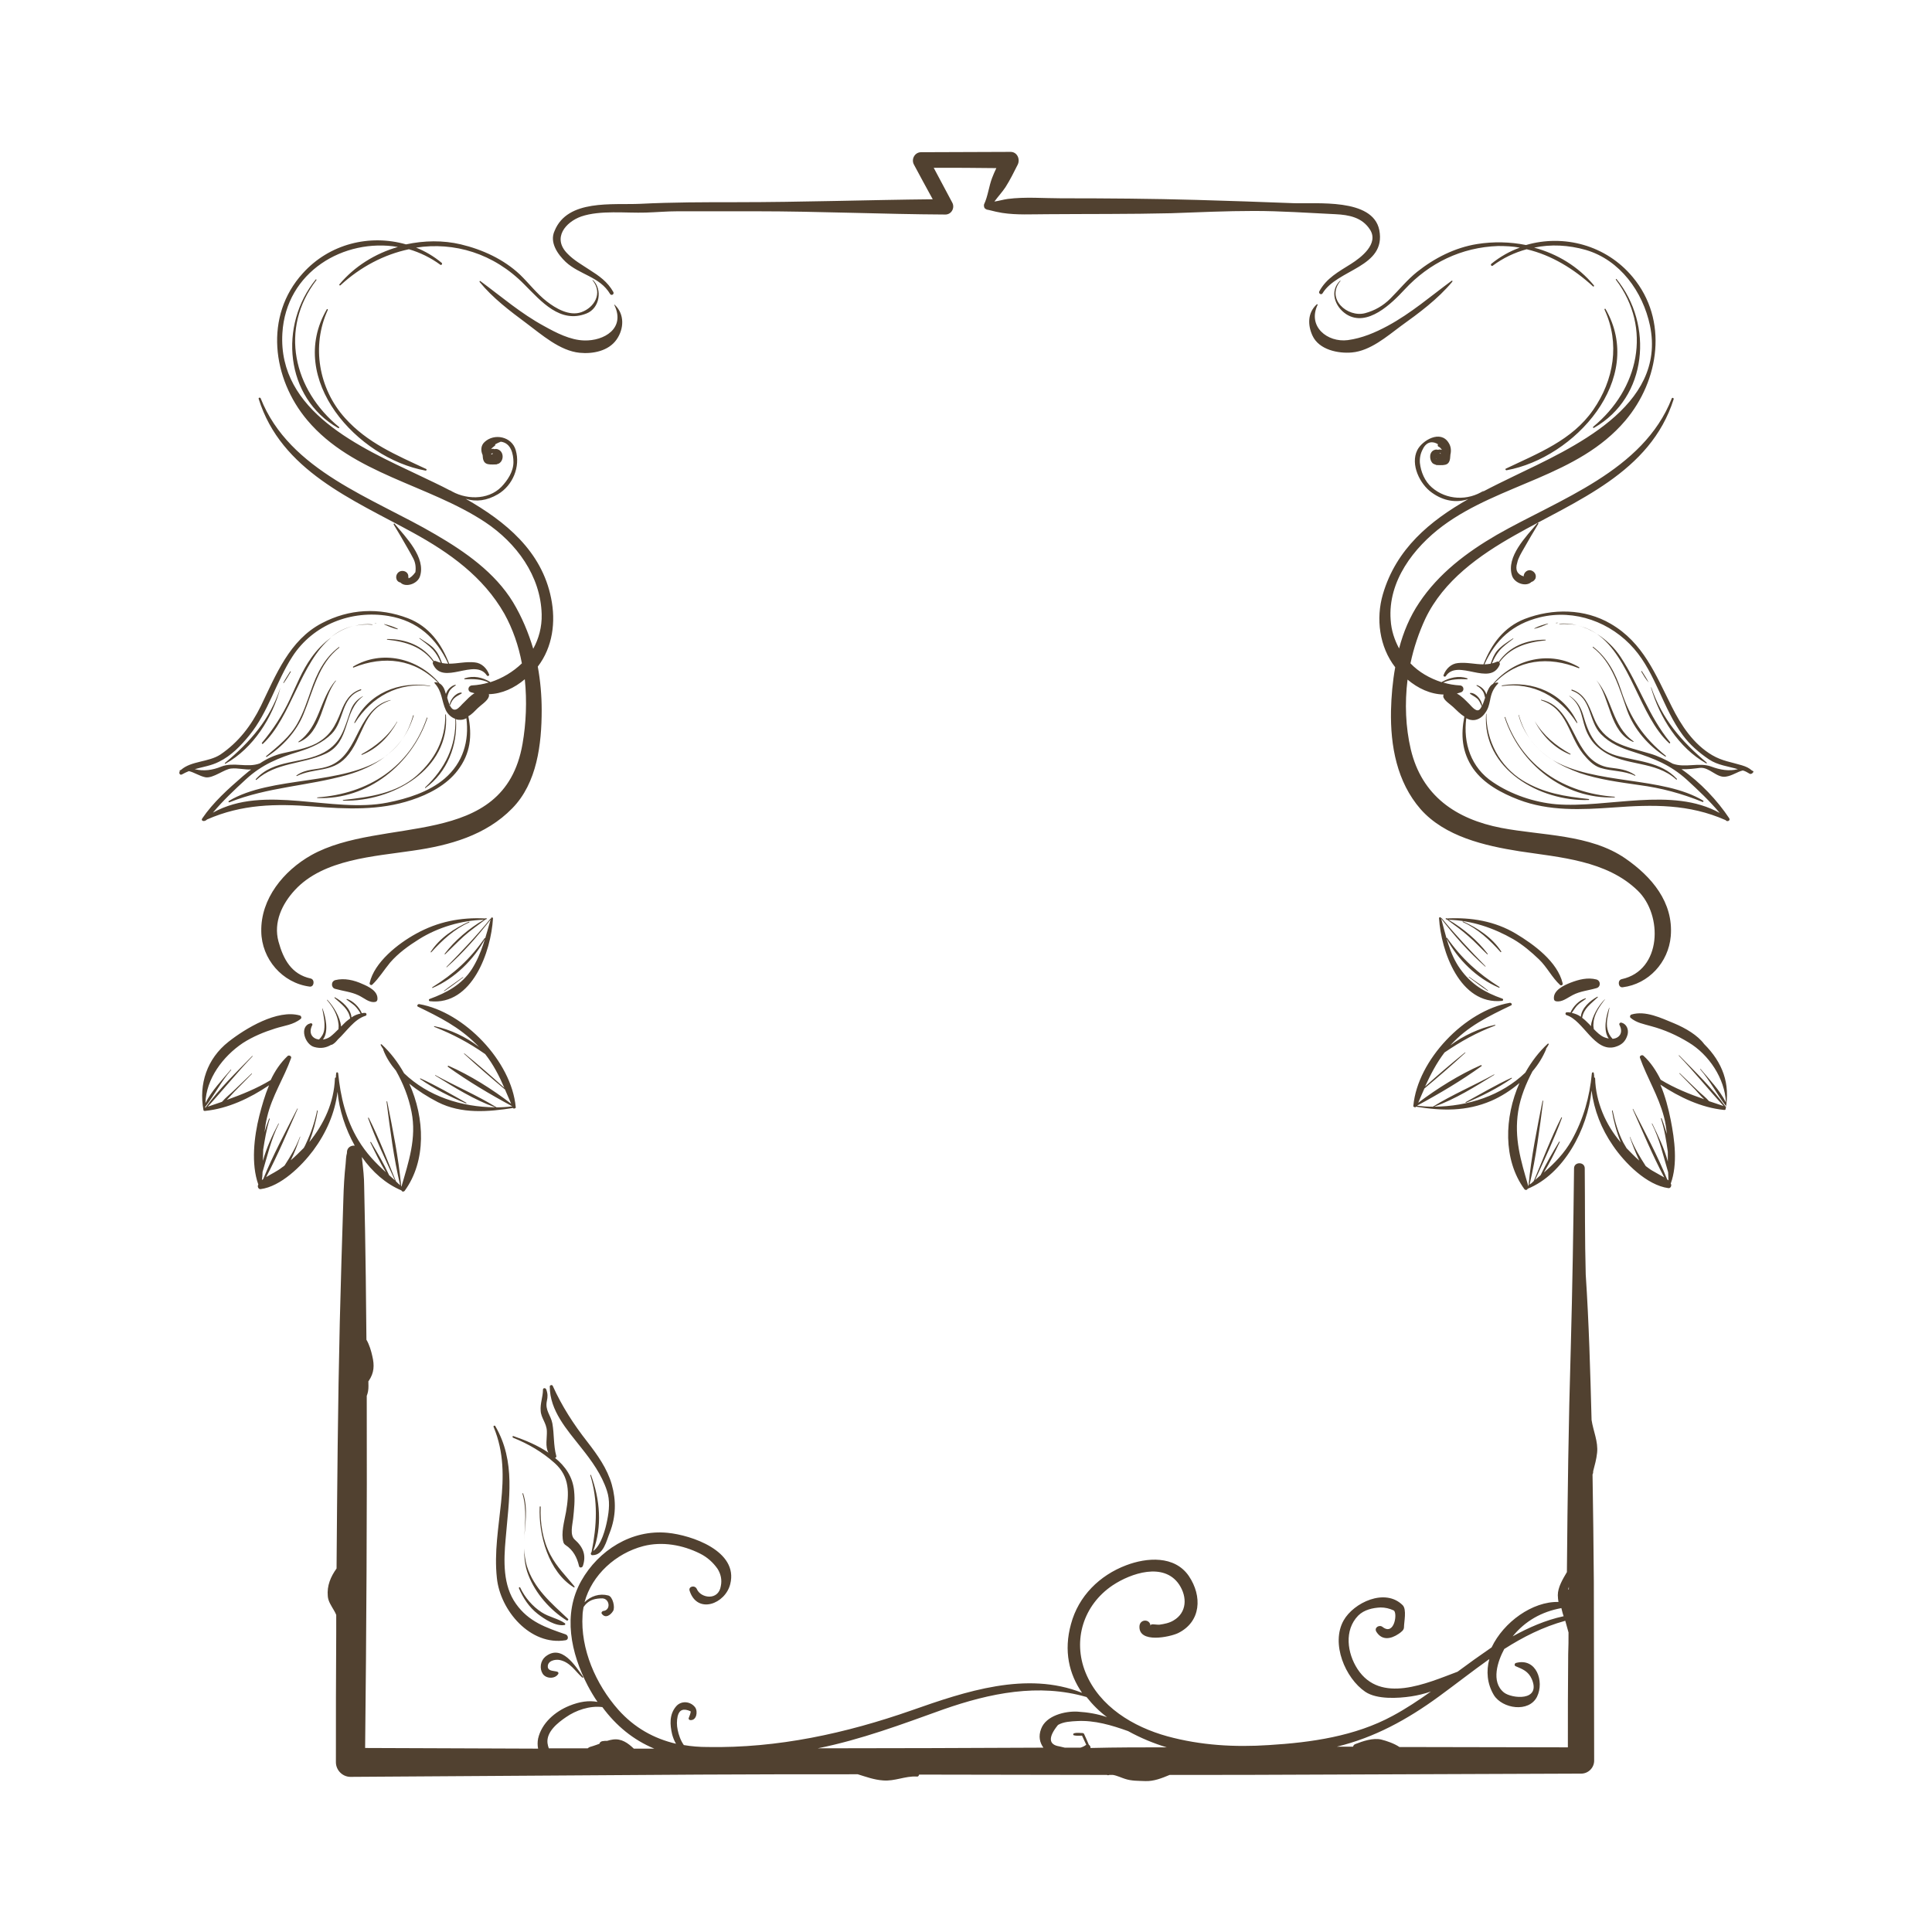 <svg id="Layer_1" xmlns="http://www.w3.org/2000/svg" viewBox="0 0 595.3 595.3"><style>.st0{fill:#514130}</style><path class="st0" d="M406 93.9c-3.2 6.7 3 11.7 9.3 10.9 4.4-.6 8.4-2.3 12.3-4.4 7.2-3.9 13.2-9.1 19.7-13.9.2-.1.3.1.2.3-4.5 5.4-10.2 9.6-15.9 13.7-4.3 3.2-9.4 7.6-15 8.1-4.2.4-10.2-.8-12.2-5.2-1.5-3.3-1.5-7 1.3-9.6.3-.1.4 0 .3.1zm85.9 207.9c-2.7-.7-5.4 0-8 1-2 .8-5.3 2.3-5.1 4.9 0 .4.2.7.6.8 1.9.4 3.6-1.1 5.2-1.9 2.3-1.2 4.8-1.4 7.2-2.1 1.5-.3 1.5-2.3.1-2.7zm23.9 13.5c-3.9-1.6-8.8-4-13.1-2.7-.4.1-.6.7-.3 1 1.9 1.6 4 1.9 6.4 2.6 4.1 1.1 7.9 2.8 11.5 5 6.2 3.7 11.2 11.1 11.5 18.5-1.9-3.8-5.1-7.1-7.8-10.3-.1-.1-.2 0-.1.1 3.1 3.6 5.1 7.7 8 11.4v.2c-.1 0-.1 0-.2-.1-4.1-5.7-9.4-10.8-14.3-15.8-.1-.1-.2 0-.1.1 4.8 5 9.1 10.4 13.8 15.5l-4.5-1.5c-1-1.2-2.4-2.2-3.5-3.3-1.8-1.8-3.7-3.5-5.5-5.3-.1-.1-.2 0-.1.1 1.6 1.6 3.2 3.3 4.8 4.9.9 1 1.8 2.1 2.8 3-4.6-1.6-9.1-3.4-13.4-6-1.4-2.8-3.1-5.4-5.3-7.4-.4-.4-1.3 0-1.1.6 2.2 6.2 5.7 11.7 7.4 18.2.5 1.8.7 3.5.9 5.3-.5-1.6-1-3.3-1.6-4.8 0-.1-.3-.1-.2.1 1.1 3.4 1.6 6.7 2.1 10.2v3c-1.1-4.1-3-8-4.8-11.7 0-.1-.2 0-.1.1 2.4 4.8 3.5 9.8 5 14.9 0 .8.1 1.7.1 2.5-.1-.1-.3-.2-.4-.3-3-7.4-6.9-14.6-10.5-21.7 0-.1-.2 0-.1.1 3.1 7 6.1 14.2 9.7 21-1.2-.7-2.5-1.4-3.7-2.1-.7-.4-1.3-.9-2-1.4-1.8-2.8-3.5-5.6-4.8-8.9 0-.1-.2-.1-.1 0 .8 2.3 1.8 4.9 2.9 7.2-1.4-1.2-2.6-2.5-3.9-3.8-.3-.6-.7-1.1-1-1.7-1.6-3.1-2.6-6.5-3.3-9.9 0-.1-.2-.1-.2.1.5 3.1 1.4 6.5 2.7 9.7-4.7-5.5-7.7-12.5-7.9-19.7 0-.2-.1-.3-.3-.3 0-.5 0-.9-.1-1.3 0-.4-.5-.4-.6 0-.7 7.4-2.6 14.1-6.2 20.6-2.3 4.1-5.3 7.1-8.6 10 1.8-3 3.4-6.2 4.9-9.4.1-.1-.1-.2-.2-.1-2 3.3-4 6.7-5.7 10.3-.6.5-1.1 1-1.7 1.5 2.9-6.3 5.9-12.7 8.3-19.2 0-.1-.2-.2-.2-.1-3.2 6.3-5.7 13-8.5 19.6-.4.4-.8.8-1.3 1.1 2-8.4 3.1-17.2 4.2-25.8 0-.1-.1-.1-.2 0-1.7 8.6-3.5 17.3-4.3 26v.1l-.1.1c-2.3-7.8-4.4-14.7-3.1-23 .7-4.4 2.4-8.5 4.4-12.3 1.8-2.1 3.2-4.4 4.2-6.8v-.2c.3-.4.6-.9.8-1.3.1-.2-.1-.3-.3-.2-2.7 2.5-5 5.5-6.9 8.9-7.4 7.1-17.6 10.4-28.1 10.5 6.5-2.3 12.7-6.2 18.5-9.8.1-.1 0-.2-.1-.1-6.2 3.4-12.8 6.2-18.8 9.9-1.6 0-3.2-.1-4.8-.3 0 0 0-.1.1-.1 6.7-3.6 13.6-7.7 19.7-12.1.2-.1 0-.3-.2-.3-6.6 2.9-13.5 7.2-19.3 11.6.6-1.5 1.3-3 1.9-4.4 4.3-3.6 8.5-7.2 12.6-11 .1-.1 0-.1-.1-.1-4.2 3.4-8.3 6.9-12.3 10.5 1.7-3.7 3.5-7.2 6-10.5 5-3.4 9.8-6.1 15.6-8.3.1-.1.1-.3-.1-.2-4.7 1-9.7 3.3-13.7 6.3 5.2-5.8 11.8-9 18.7-12.3.5-.2.1-.9-.4-.8-13.8 2.4-28.4 17.6-29.7 31.7v.1c-.1.1 0 .2.1.2.2.2.6.3.7 0 8 1.3 15.5 1.5 23.2-1.8 3-1.3 6-3.2 8.7-5.5-4.7 10.6-5.1 23.6 1.5 32.7.3.4.9.3 1-.1 11.1-4.5 18.5-18.3 19.7-30.3.8 6.1 3 11.8 6.6 17 3.6 5.3 10.4 12.2 17.1 13.1.7.1 1.1-.9.7-1.4 2.2-6 1.2-13.5 0-19.6-.7-3.5-1.7-7.4-3.2-10.9 5.9 3.9 12.6 7.1 19.6 7.8h.2c.1 0 .3-.1.3-.2 1.5-7.9-.9-14.4-6.6-20.1-2-2.7-5.7-4.9-9.3-6.4zm-21.4-7.3c-1.9 1.9-3.9 5.2-4.2 8.2-.1-.2-.3-.3-.4-.5-.8-.8-1.5-1.5-2.3-2.1.5-2.9 2.7-4.3 4.8-6.3.1-.1 0-.2-.1-.2-2.2 1.2-4.9 3.5-5.1 6.2-.8-.6-1.8-1-2.8-1.2.5-.7 1-1.5 1.6-2.2.8-.9 1.8-1.4 2.7-2.1.1-.1 0-.3-.1-.2-1.9.6-3.8 2.5-4.6 4.4-.3-.1-.7-.1-1.1-.1-.5 0-.6.7-.1.9 5.2 1.6 8.6 11.5 14.9 9.8 2.1-.6 3.3-1.7 3.9-3.8.4-1.6-.3-3.3-1.9-3.7-.4-.1-.8.3-.6.7 1.3 2.5-.1 4.1-2.1 4.3-.8-.8-1.3-1.7-1.6-3-.5-2.1.2-4.4.6-6.5 0-.1-.1-.1-.1 0-.9 2.4-1.9 7-.1 9.4-.5-.1-.9-.2-1.4-.4-1.2-.5-2.2-1.5-3.2-2.5-.1-.6-.2-1.1-.1-1.8.1-2.7 1.9-5.3 3.5-7.3.1 0 0-.1-.1 0zm-28.7 24.1c-4.8 2.2-9.5 5-14.1 7.5-.1.1 0 .2.1.2 4.8-2 9.8-4.5 14.1-7.5.1-.1 0-.3-.1-.2zm-22.3-49.2c.6 10.1 6.4 26.8 19.4 25.5.4 0 .5-.6.1-.7-5.4-1.9-9.6-4.4-13-9.2-3.3-4.6-4.4-10.3-5.9-15.7-.1-.3-.6-.2-.6.1zm23.7 4.8c-6.5-3.9-13.9-5.1-21.3-4.7-.1 0-.2-.1-.2-.1-.1-.1-.2.1-.1.2-.1 0 0 .2.1.2h.2c2.3 1.7 4.6 3.3 6.7 5.2 2 1.7 3.8 3.7 5.7 5.5.1.1.3 0 .2-.1-3.1-4.1-7.6-7.9-12.1-10.5 7.1.2 13.9 2.5 20 6 2.9 1.7 5.5 3.9 7.9 6.2 2.5 2.4 4 5.6 6.5 7.9.4.3.9 0 .8-.5-1.6-6.7-8.9-12-14.4-15.3zm-23-4.6c4.1 5.3 8.5 10.3 13.5 14.7.1.1.2 0 .1-.1-4.7-4.8-9.2-9.6-13.5-14.8-.1 0-.2.1-.1.2zm18.5 10.1c-2.8-4.3-7.2-7.2-11.8-9.3-.1 0-.2.1-.1.2 4.7 2.1 8.3 5.5 11.7 9.3.1 0 .2-.1.2-.2zm-.6 10.9c-6.5-4.1-11.6-8.7-16.1-15.1-.1-.1-.2 0-.2.1 3.4 6.5 9.3 12.3 16.1 15.2.2.1.4-.1.2-.2zm-9.4-3c1.9 1.4 3.8 2.9 5.8 4.2.1 0 .1-.1.1-.1-1.8-1.5-3.9-2.8-5.8-4.2-.1-.1-.2.1-.1.1zm86.5-62.7c-.7-.4-1.3-.8-2.1-1-1.7.4-3.2 1.6-5.2 1.9-2.8.5-5.1-3-8-2.7-1.6.2-3.7.5-5.7.4 5.9 4.1 11.1 9.7 14.7 15.1.5.7-.6 1.3-1.1.6-11.3-5-22.4-4.8-34.5-3.9-9.9.7-19.9 1.2-29.3-2.4-5.2-2-10.7-4.9-14-9.6-3.5-5.1-3.8-10.4-2.7-16-1.3-.8-2.3-1.9-3.5-3-.7-.7-3-2.1-3-3.3 0-.2.1-.4.1-.5-4.1-.1-7.9-1.9-11.1-4.6-.9 7.3-.6 14.7 1 21.5 3.4 14.3 13.9 21.5 27.9 24.2 12.5 2.4 27.3 1.9 38.2 9.4 8.1 5.6 14.9 13.5 14 24-.7 8-6.8 14.7-14.8 15.7-1.4.2-1.7-2.2-.3-2.5 12.4-2.7 12.7-19.8 4.9-27.3-9.6-9.3-23.9-10.2-36.4-12.1-10.7-1.7-23-4.5-30.5-13-7.3-8.4-9.3-19.5-9.1-30.3.1-4.4.5-9 1.3-13.4-4.9-6.3-6-15-3.8-22.5 4.1-14 14.5-22.6 26.3-29.3-3.7 1.2-7.6.6-11.2-2-3.7-2.6-6.7-8.7-4.5-13.1 1.5-3 7.2-6.4 9.7-2.2.7 1.1.8 2.4.5 3.6v.1c-.1 3.2-1.3 3.2-4.1 3.1-.1 0-.3 0-.4-.1-.3-.1-.6-.2-.9-.4-1.2-1.1-1.2-3.7.6-4.2.3-.1.7-.1 1 0 .2-.1.4-.1.6-.1.2 0 .4.1.6.1-.3-.4-.6-.8-1.1-1-.2-.1-.3-.5-.1-.7-1.5-1-3.5-1-4.7 1.5-.7 1.3-1 2.7-.9 4.2.3 2.8 1.5 5.7 3.7 7.6 4.5 3.9 11.1 4.2 16.1.9 0 0 .1 0 0 0-.2.2-.4.3-.6.5 3.2-1.7 6.5-3.3 9.8-4.9 17.8-8.6 47.1-21.4 41.9-46.4-2.2-10.4-9.2-20.2-19.8-23.3-5.3-1.5-10.7-1.8-15.9-.7 7.1 1.9 13.6 5.8 18.4 11.6.2.2-.1.6-.3.3-5.8-5.3-12.7-9.6-20.4-11.4-3.7 1-7.3 2.7-10.5 5.1-.3.2-.7-.3-.4-.6 2.7-2.2 5.7-3.9 8.8-5-2.2-.4-4.4-.5-6.7-.5-11.3.4-21.2 5.2-28.8 13.4-3.9 4.2-11.5 11.8-18 7.6-3.5-2.3-5.2-7.1-1.9-10.3.1-.1.2 0 .1.1-4.5 5.5 2.2 11.3 7.6 9.9 3-.8 5.6-2.3 7.8-4.5 2.7-2.7 5.2-5.8 8.2-8.2 5.4-4.3 11.7-7.5 18.5-8.6 5-.8 10.2-.7 15.1.3 11.6-3.4 24.7 0 32.9 9.9 11 13.2 8.2 31.8-2.3 44.2-14.6 17.2-38.6 19.4-56.2 32.4-9 6.7-17 17.1-16.1 29 .2 3.3 1.2 6.2 2.6 8.8 1.3-5 3.3-9.8 6.2-14.1 6-9 14.6-15.5 23.9-20.9 19.2-11 45.1-19.6 53.9-42 .1-.4.7-.2.6.2-7.2 22.7-30 31.2-48.9 41.9-11 6.2-22 14-27.6 25.7-2 4.3-3.6 9-4.6 13.8 2.6 2.7 5.9 4.6 9.6 5.8 0 0 0-.1.1-.1 2.4-1.3 5.1-2 7.8-1.1.1.1.1.3 0 .3-2.5-.1-5-.1-7.4 1 1.6.5 3.4.8 5.2.9 1.2.1 1.4 1.7.3 2.1-.4.1-.9.3-1.3.4 1.5.8 2.6 2 3.9 3.3.6.6 2.2 2.7 3.2 1.5.3-.3.4-.6.6-1h-.1c-.4-.9-.7-1.7-1.4-2.3-.7-.6-1.4-.9-2.1-1.4-.1-.1-.1-.3.1-.3 1.8 0 3.5 2.3 3.6 3.9.4-.8.6-1.6.9-2.4-.2-.7-.3-1.4-.7-2-.5-.7-1.1-1.3-1.9-1.7-.1-.1 0-.3.1-.2 1.3.4 2.5 1.5 2.9 2.9.1-.5.3-1 .5-1.4.4-.9.9-1.6 1.6-1.9v-.1c6.6-7.6 17.6-10.3 26.5-5 .1.1 0 .3-.1.3-9.3-3.8-18.9-2.8-26 4.6.3-.1.6-.2 1-.2.1 0 .2.2.1.3-1.6 1.7-2.1 3.1-2.5 5.3-.3 1.4-.6 2.6-1.5 3.8-1 1.5-2.7 2.5-4.5 2.1-.5-.1-.9-.3-1.3-.5-1 7.6 1.4 15.2 8.2 19.7 5.6 3.8 12.7 6.2 19.4 6.8 15.8 1.3 35.8-5.5 50.5 2.7-3.1-3.7-6.6-7-10.2-10.3-5-4.5-10-6.5-16.3-8.5-3.8-1.2-7.3-2.6-10.1-5.5-4-4.1-2.7-11.2-9-13.4-.2-.1-.1-.4.1-.3 3.9 1.3 5.1 4.7 6.5 8.2 3.2 8.4 9.8 9.2 17.5 11.5 2.4.7 4.7 1.8 7 3.1 3.9 1.4 8.1-.5 11.9.9 2.7 1 5.4 1.5 8.2.8-3-.9-6.2-1.2-8.9-3-3.1-2.1-5.9-4.5-8.1-7.5-6.1-8.2-8.3-18.9-15-26.6-7.1-8.2-18.3-12.3-29-9.7-8.5 2.1-13.7 7-17.1 14.5.6 0 1.2-.1 1.9-.2.5-1.4 1-2.8 2-4 1.3-1.5 3.2-2.7 4.9-3.8.1 0 .1 0 .1.1-1.5 1.2-3.2 2.3-4.4 3.8-.9 1.1-1.6 2.4-2.2 3.8.5-.1 1-.3 1.5-.5.2-.1.4-.1.6 0 3.3-4.7 8.5-6.8 14.4-6.8.1 0 .1.2 0 .2-5.8.6-10.9 2.2-14.2 6.8.1.2.2.4.1.7-3 6.9-12.9-2-16.6 3.5-.2.4-.9.1-.7-.3.7-1.9 2.3-3.5 4.4-3.7 2.7-.3 5.3.4 7.9.4 2.4-6.2 6.3-11.5 12.7-14 8.6-3.3 18.5-3.2 26.5 1.5 10 5.8 13.8 15.6 18.8 25.5 2.9 5.8 6.7 11.6 12.5 15 3.1 1.8 5.8 2.1 9.1 3.1 1.3.4 2.2.8 3.1 1.6.1.1.3.1.4.2.1 0 .1.2 0 .3.1 0-.5.8-1.1.5zm-96.5-97c-.2-.2-.3-.3-.3-.4.1.2.2.4.3.4 0 .1 0 0 0 0zm1.4-1.6c-.1-.1-.3-.2-.4-.3v.1l.2.2h.2zm13.9 80.2c-1.2 17 16.6 27 31.6 26.5.2 0 .2-.3 0-.3-7.3-.8-13.9-1.8-20.3-5.7-7.1-4.4-11.3-12.3-11.2-20.5.1-.1-.1-.1-.1 0zm13.6 7.8c1.9 2.6 4.2 4.7 6.8 6.3-2.7-1.7-5-3.8-6.8-6.3zm-3.6-7.5c.7 2.8 2 5.3 3.6 7.5-1.5-2.1-2.7-4.6-3.5-7.5 0-.1-.1 0-.1 0zm56.7 26.8c.2.1.4-.3.2-.4-12.6-7.6-33.5-4.8-46.5-12.6 2.6 1.7 5.5 3 8.5 4.1 5.9 2 12.1 2.8 18.3 3.7 6.8.9 13.1 2.6 19.5 5.2zm-11.5-14c.1.1.3-.1.2-.2-7-5.7-11-11.6-13.8-20.2-1.7-5.2-4.2-10-8.6-13.4-.1-.1-.2.1-.1.2 6.1 4.7 8.1 12.5 10.6 19.5 2.1 5.7 6.5 10.8 11.7 14.1zm-21.2-23.5c-.1-.1-.1 0 0 0 4.3 5.6 4 15.9 11.3 19 .1.1.2-.2.1-.2-6.7-4.8-6.4-13-11.4-18.8zm-29.1 1.6c-.1 0-.1.2 0 .2 9.6-1.3 17.9 3.3 23 11.3.1.2.3 0 .2-.1-4.3-9.1-13.7-13-23.2-11.4zm35.2 21.6c-6.4-1.9-8.5-6.6-10.2-12.5-.8-2.6-2-4.5-4.2-5.9-.1 0-.1 0 0 .1 4.3 3.2 3.5 7.4 5.6 11.6 1.2 2.4 2.6 3.9 4.8 5.4 6.9 4.7 16 2.8 22.5 8.7.1.1.3-.1.2-.2-4.9-5.3-12.3-5.4-18.7-7.2zm-4.9 3.8c3.5 1.1 7.3.8 10.6 2.4.2.1.3-.1.1-.2-2.5-1.7-4.9-1.9-7.9-2.3-4.9-.7-7.6-4.3-9.8-8.4-2.7-5-5-11.2-11.2-12.5-.1 0-.1.1 0 .2 8.1 2.6 8.3 10.7 12.9 16.5 1.4 1.7 3.1 3.6 5.3 4.3zm-20.3-43c-.1 0 0 .2.1.1 1.4-.3 2.8-.9 4.1-1.5v-.1c-1.5.4-2.9.8-4.2 1.5zm7.3-1.7h-.6c-.1 0-.1.1 0 .1.2 0 .4 0 .6-.1 0 .1 0 0 0 0zm11.9 3.4c10.4 7.2 13.2 25.3 22.3 33.7.2.2.4-.1.3-.3-6.6-8-9.6-17.7-15.2-26.2-1.9-2.9-4.5-5.4-7.4-7.2zm0 0c-1.7-1.2-3.6-2-5.7-2.5 2 .5 3.9 1.3 5.7 2.5zm-6.2-2.7c-1.7-.4-3.5-.6-5.3-.4-.1 0-.1.1 0 .1 2-.1 3.7 0 5.3.3zm22.2 17.7c-.6-1.2-1.4-2.4-2.1-3.5-.1-.1-.2 0-.2.1.7 1.2 1.4 2.4 2.3 3.4-.1.1 0 .1 0 0zm17.7 24.9c.1.1.3-.1.2-.2-7.8-6.6-13.7-13.3-17.1-23.2h-.1c2.6 9.2 8.6 18.7 17 23.4zm-52.8-13c0-.1 0 0 0 0 2.3 4.5 6.1 8.4 10.9 10.3.1 0 .2-.1.1-.2-4.5-2.5-8.3-5.6-11-10.1zm24.6 23.5c.1 0 .1-.2 0-.2-15.6-1.1-28.5-9.3-33.7-24.5 0-.1-.2-.1-.2 0 4.7 14.4 18.3 25.3 33.9 24.7zm-7.1 191.8c.5 3.4 2.1 6.7 1.7 10.2-.2 1.9-.7 3.7-1.2 5.6 0 .3 0 .7-.2 1 .2 11 .3 22 .4 33.1 0 18.4.1 36.7.1 55.1 0 2.2-1.8 4-4 4l-80.5.3c-15.4.1-30.9.1-46.3.1-2.4 1-4.9 2-7.5 1.9-2.2-.1-4.2 0-6.3-.7-1-.3-2.4-1-3.7-1.2h-.9c-.2 0-.3 0-.5.1-.1 0-.3 0-.4-.1-19.3 0-38.6-.1-57.9-.1-.1.4-.3.7-.8.6-3.5-.2-6.7 1.5-10.3 1.2-2.8-.2-5.2-1.1-7.8-1.9-16.2 0-32.5 0-48.7.1-35.9.2-71.7.5-107.6.7-2.5 0-4.5-2.1-4.5-4.5 0-13.4 0-26.7.1-40.1v-5.3c-.2-.5-.4-.9-.7-1.4-.8-1.4-1.8-2.8-1.9-4.4-.3-3.2.9-6 2.7-8.5.2-25.3.4-50.7 1-76 .3-12.6.7-25.2 1.1-37.8.1-3.7.3-7.3.7-10.9.1-1.1.1-2.3.4-3.3v-.2c0-1.5 1.2-2.2 2.4-2.1-2.9-5.2-4.8-11.1-5.3-16.6-.8 6.6-3.5 12.7-7.5 18.1-3.6 4.8-10 11.1-16.2 11.9-.7.1-1.1-.9-.7-1.4-2.3-6.4-1.3-14.8.3-21.2.8-3.1 1.7-6.3 3-9.4-5.9 4-12.7 7.2-19.7 7.9H63c-.1 0-.3-.1-.3-.2-1.5-8.1 1.1-15.9 7.7-21.1 5.2-4.1 15.1-10.1 22-8.1.4.1.6.7.3 1-2.3 1.9-5.1 2.1-7.9 3-3.5 1.1-6.9 2.5-10 4.5-6.1 4.1-11.3 11-11.5 18.5 1.9-3.8 5.1-7.1 7.8-10.3.1-.1.2 0 .1.1-3.1 3.6-5.1 7.7-8 11.4v.2c.1 0 .1 0 .2-.1 4.1-5.7 9.4-10.8 14.3-15.8.1-.1.2 0 .1.1-4.8 5-9.1 10.4-13.8 15.5 1.5-.5 3-1 4.4-1.5 1.2-1.4 2.8-2.6 4.1-3.9 1.7-1.6 3.3-3.2 5-4.8.1-.1.2 0 .1.1-1.8 1.8-3.6 3.7-5.4 5.5-.8.8-1.5 1.7-2.3 2.5 4.7-1.7 9.2-3.5 13.5-6.1 1.3-2.8 3-5.3 5.2-7.4.4-.4 1.3 0 1.1.6-2.2 6.2-5.9 11.7-7.4 18.2-.4 1.6-.6 3.2-.8 4.7.4-1.5.9-2.9 1.4-4.2 0-.1.3-.1.2.1-1 3.1-1.5 6.3-2 9.4 0 1.2-.1 2.3-.1 3.5 1.1-4 2.9-7.9 4.8-11.5 0-.1.2 0 .1.1-2.4 4.8-3.5 9.8-5 14.8 0 .8-.1 1.7-.2 2.5.1-.1.3-.2.4-.3 3-7.4 6.9-14.6 10.5-21.7.1-.1.2 0 .1.1-3.1 7-6.1 14.2-9.7 21 1.6-1 3.4-1.8 4.9-3 .3-.2.6-.4.8-.6 1.8-2.8 3.5-5.6 4.7-8.8 0-.1.2-.1.1 0-.8 2.3-1.7 4.8-2.9 7.2 1.4-1.2 2.7-2.5 4-3.8.3-.5.6-1.1.8-1.6 1.5-3.2 2.6-6.5 3.3-9.9 0-.1.2-.1.2.1-.5 3.1-1.4 6.4-2.6 9.6 4.6-5.7 7.6-12.2 7.9-19.6 0-.2.1-.3.3-.3 0-.5 0-.9.1-1.3 0-.4.5-.4.6 0 .7 7.2 2.4 14.3 6.2 20.6 2.4 4 5.3 7 8.5 9.9-1.8-3-3.3-6.1-4.8-9.2-.1-.1.1-.2.2-.1 2 3.3 4 6.7 5.6 10.2.6.5 1.2 1.1 1.8 1.6-2.9-6.3-5.9-12.6-8.3-19.2 0-.1.2-.2.2-.1 3.2 6.3 5.7 13 8.4 19.6.4.4.8.8 1.3 1.2-2-8.4-3.1-17.2-4.2-25.8 0-.1.1-.1.2 0 1.7 8.6 3.5 17.3 4.3 26v.1l.1.1c2.2-7.6 4.7-14.9 3.1-23-.9-4.6-2.6-8.8-4.8-12.7-1.6-1.9-3-4-3.9-6.4v-.2c-.3-.4-.6-.9-.8-1.3-.1-.2.1-.3.3-.2 2.7 2.5 5 5.5 6.9 8.9 7.4 7.1 17.6 10.4 28.1 10.5-6.5-2.3-12.7-6.2-18.5-9.8-.1-.1 0-.2.1-.1 6.2 3.4 12.8 6.2 18.8 9.9 1.6 0 3.2-.1 4.8-.3 0 0 0-.1-.1-.1-6.7-3.6-13.6-7.7-19.7-12.1-.2-.1 0-.3.2-.3 6.6 2.9 13.5 7.2 19.3 11.7-.6-1.5-1.3-2.9-1.9-4.4-4.3-3.6-8.5-7.2-12.6-11-.1-.1 0-.1.1-.1 4.2 3.4 8.3 7 12.3 10.6-1.6-3.7-3.4-7.2-5.9-10.4-5-3.5-9.9-6.1-15.7-8.4-.1-.1-.1-.3.1-.2 4.8 1 9.7 3.3 13.7 6.4l-.9-.9c-5.3-5.3-11.3-8.3-17.9-11.5-.5-.2-.1-.9.4-.8 13.8 2.4 28.4 17.6 29.7 31.7v.1c.1.1 0 .2-.1.2-.2.2-.6.3-.7 0-7.7 1.2-15.9 1.9-23.2-1.8-3.1-1.6-6.1-3.5-8.8-5.7 4.8 10.6 5.3 23.8-1.4 33-.3.4-.9.3-1-.1-4.8-2-9-5.7-12.2-10.3 0 .4.1.8.1 1.1.3 2.6.6 5.2.6 7.8.2 9.4.4 18.8.5 28.2.1 6.4.1 12.8.2 19.2.9 1.5 1.5 3.6 1.8 5 .7 2.9.6 5.2-1.1 7.7l-.1.1c0 1 .1 2-.1 3.1-.1.5-.2.9-.4 1.4.1 36.2-.1 72.3-.5 108.5 17.8.1 35.6.1 53.3.2-.2-1-.2-2.1 0-3.1 1.1-4.8 5.2-8.3 9.6-10.1 3.2-1.3 6-1.7 8.7-1.2-1.1-1.6-2.1-3.3-3-5-5.2-10-7.8-22-2-32.3 5.3-9.4 15.5-15.9 26.6-14.8 7.3.7 21.9 5.6 19.3 15.8-1.5 6.1-10.1 9.4-12.5 2.1-.5-1.4 1.6-1.9 2.2-.6 1.2 2.9 6.7 3.7 7.4-.9.4-1.9 0-3.7-1-5.3-1.4-2-3.2-3.6-5.4-4.7-5.4-2.7-11.7-3.8-17.5-2.3-8.4 2.2-15.8 8.8-18.1 17.3 1.9-1.9 4.6-2.8 7.3-2.1 1.4.3 2.2 3.7 1.5 4.8-.8 1.3-2.4 2.4-3.5.8-.2-.3.1-.7.4-.8 2.5-.2 2.1-3.8-.2-3.9-1 0-2 .1-2.9.4-1.2.4-2.2 1.2-2.9 2.3-.1.8-.3 1.6-.3 2.4-.7 10.5 4.1 21.4 11 29.2 5 5.6 11 8.9 17.8 10.5-.5-.8-.9-1.8-1.2-2.9-.7-3-.9-6.1 1.2-8.6 1.6-1.9 4.5-1.6 5.9.3.9 1.3.4 4.1-1.5 3.9-.3 0-.6-.3-.5-.6.2-.5.7-1.7.6-2.1-2.2-1-3.5-.5-4 1.5-.3 1.4-.3 2.8 0 4.2.3 1.5.9 3.3 1.9 4.7 2.3.4 4.8.6 7.3.6 21.6.4 42.6-4.2 62.9-11.3 16.5-5.8 35.4-12.2 52.5-5.4-4-5.8-5.7-12.9-3.4-21.2 2.3-8.6 8.8-15 17-18.1 6.3-2.4 14.9-3.1 19.3 3.3 4.2 6.2 3.8 14.1-3.3 17.6-2.5 1.2-12.3 3.3-11.9-2.2.2-2.2 3.3-2.2 3.4 0-.1-.9 1.6-.3 2.8-.4 1.4-.2 3-.5 4.3-1.3 4.1-2.4 4.3-7.2 1.7-11.1-4.7-6.9-14.8-3.5-20.5.3-8.9 6-12.4 16.8-8.3 26.9 4.3 10.5 14.7 16.7 25.2 19.6 10.3 2.8 20.7 3.4 31.3 2.7 13-.8 26.5-2.7 38.1-9 4.1-2.2 8-4.8 11.8-7.5-2 .7-4.1 1.2-6.1 1.5-4 .6-10.5 1-14.1-1.4-6.2-4.2-10.7-14.9-6.7-22 3.1-5.5 12.8-10.1 18.2-4.7 1.3 1.3.4 5.2.4 6.8 0 .9-.9 1.5-1.6 2-2.5 1.7-5.2 2.1-6.9-.6-.8-1.3.9-2.3 1.9-1.5 3.7 2.9 4.7-4.5 3.4-5.1-1.3-.6-2.6-.9-4-.9-2.4.1-5.1.7-6.9 2.5-4.4 4.5-3.4 11.6-.2 16.5 7.1 10.8 21.2 4.4 30.8.8 3.5-2.6 7-5.1 10.5-7.5 3.7-7.8 12.6-14.2 20.6-14-.1-.7-.2-1.4-.2-2.1 0-2.4 1.5-4.9 2.8-7.1.2-23.1.5-46.2 1.2-69.3.5-18.4.8-36.7 1-55.1 0-2.1 3.3-2.1 3.3 0 .1 10.9 0 21.8.3 32.7 1 15.1 1.4 29.9 1.8 44.8zM201.6 538.8c-6.5-2.7-11.8-7.1-16-12.8-3.9-.5-8.2 1-11.2 3.1-2.5 1.7-6.1 4.5-5.7 8 .1.6.2 1.1.4 1.6h12c.4-.4.9-.5 1.6-.7.7-.2 1.4-.5 2-.7.1-.4.4-.7.9-.8.5-.1 1-.1 1.5-.1.6-.2 1.1-.3 1.7-.4 2.7-.4 4.7 1.1 6.5 2.8h6.3zm119.2-6.1c1.5-4.1 7.4-5.5 11.2-5.3 3.2.2 6.2.7 9.1 1.7-2.4-1.8-4.5-3.9-6.3-6.2-14.8-4.3-29.8-1.2-44.1 3.8-12.8 4.6-25.3 9.3-38.7 12 23.2 0 46.3-.1 69.5-.2-1.1-1.5-1.6-3.5-.7-5.8zm38.7 5.7c-4-1.2-8.1-2.9-11.9-5-5-1.8-10.4-3.4-15.7-3.1-1.9.1-4.2.2-5.9 1.2-3.1 3.8-2.9 6.1.4 6.6.6.1 1.1.3 1.7.4h4.8c.7-.2 1.3-.5 1.8-.9-.4-.9-.9-1.9-1.3-2.8-.8 0-1.7.1-2.5-.1-.3-.1-.3-.5 0-.6.8-.3 1.9-.1 2.7-.1.1 0 .3.1.4.2.5 1.1 1 2.2 1.5 3.4.3.2.6.6.5 1 8-.2 15.7-.2 23.5-.2zm106.6-34.2c4.9-2.7 10.1-5 15.7-6.2-.3-.8-.5-1.7-.7-2.5-6.1 1.1-11.2 4-15 8.7zm17.2-1.2c-.3-1.2-.7-2.4-1-3.6-6.9 1.9-13 5-18.8 8.7-2 3.7-4.2 10.1-.1 13.4 2.4 1.9 11.5 2.8 8.6-4.1-1.1-2.5-2.9-3.1-5-4-.5-.2-.3-.9.1-1 6.3-1.7 8.8 5.7 6.5 10.4-2.5 5-10.7 3.7-13.3-.5-2.1-3.5-2.4-7.4-1.4-11.1-5.2 3.7-10.3 7.7-15.5 11.5-9.7 7.1-19.9 12.7-31.5 15.5h5c.1-.4.4-.7.7-.8 2.3-.9 5.5-2 8-1.4 1.6.4 4 1.2 5.6 2.3 17.3 0 34.6.1 51.9.1 0-9.6 0-19.1.1-28.7.1-2.3.1-4.5.1-6.7zm.1-14.1c-.1.3-.1.6-.2.9.1 0 .1-.1.2-.1v-.8zM464 144.4c-.3.1-.1.5.2.5 21-3.8 43-28.1 30.5-49.7-.1-.2-.4 0-.3.2 4.8 10.4 2.9 21.7-3.5 30.9-6.5 9.4-17.1 13.4-26.9 18.1zm26.9-12.9c-.2.2.1.5.3.3 16.5-9.4 18.3-31.8 6.9-45.8-.1-.1-.3 0-.2.2 11.3 15 7 33.8-7 45.3zm-21.3 37.4c1.4-2.5 2.9-5 4.4-7.5.1-.2-.1-.4-.3-.2-3.4 4.1-9.7 10.3-7.8 16.2.8 2.4 4.4 3.5 6 1.9.5-.1.9-.5 1.2-1 .4-1.1-.2-2.1-1.2-2.5-1.1-.4-2.2.4-2.4 1.5v.3c-2-.6-2.7-2-2-4.2.3-1.5 1.3-3.1 2.1-4.5zM174.3 80.7c4.3 4 10.5 4.5 13.7 9.9.4.6 1.3.1 1-.6-1.8-3.2-4.4-5-7.4-6.9-2.4-1.6-4.8-2.9-6.8-5-4.7-4.8-.5-9.7 4.3-11.4 5.9-2 13.7-1 19.9-1.2 3.3-.1 6.5-.4 9.8-.4h24.1c19.5 0 38.9.9 58.4 1 1.9 0 3-2.1 2.1-3.7-1.9-3.6-3.8-7.1-5.7-10.7 6.4 0 12.9 0 19.3.1-.5 1-.9 2-1.3 3-1 2.6-1.3 5.7-2.5 8.2v.2c0 .1-.1.2 0 .3 0 .5.3.9.8 1h.2c-1 0 .2.1.9.3 1.1.3 2.5.6 3.7.8 4.5.7 9.2.4 13.8.4 12.7-.1 25.5 0 38.2-.3 8.5-.3 17.1-.7 25.6-.7 8.3 0 16.7.6 25.1 1 4.2.2 8.2 1 10.6 4.7 2.9 4.4-2.8 8.7-5.8 10.6-3.8 2.4-7.6 4.4-9.8 8.5-.3.6.6 1.2 1 .6 4.5-7.5 19.7-8 17.5-19.5-2-10-19.6-8-26.5-8.3-9.9-.4-19.7-.7-29.6-1-14-.4-27.9-.5-41.9-.5-5.4 0-11.1-.5-16.5.2-1.4.2-2.7.6-4.1.8 1.1-1.5 2.4-2.9 3.4-4.4 1.4-2.2 2.6-4.6 3.8-7 .8-1.7-.2-3.9-2.2-3.9-9.2 0-18.4.1-27.6.1-1.9 0-3.1 2.1-2.2 3.8 1.9 3.6 3.9 7.2 5.8 10.7-20.2.2-40.3.9-60.5.9-9.9 0-19.7 0-29.6.5-8.6.4-22.4-1.5-26.4 8.3-1.7 3.6 1 7.3 3.4 9.6zm15.1 13.2c-.1-.1-.2 0-.1.1 3.5 7.2-3.2 11.1-9.3 10.9-4.3-.1-8.7-2.4-12.3-4.4-7.2-3.9-13.2-9.1-19.7-13.9-.2-.1-.3.1-.2.3 4.1 5 9.3 8.9 14.4 12.7 4.7 3.5 10.3 8.5 16.4 9.1 4 .4 8.9-.5 11.4-4.1 2.3-3.3 2.5-7.8-.6-10.7zm-73.7 214.8c.4-.1.6-.5.6-.8.2-2.5-2.7-3.9-4.6-4.7-2.6-1.2-5.6-1.9-8.4-1.2-1.4.4-1.3 2.4 0 2.7 2.5.7 4.9.9 7.2 2 1.7.8 3.3 2.4 5.2 2zm-20 6.6c-3.6.9-1.8 6.5 1.1 7.3 2.1.6 3.8.2 5.3-.7.1 0 .2.1.2 0 .8-.4 1.3-1 1.8-1.6 2.7-2.5 5-6.2 8.5-7.3.5-.1.4-.9-.1-.9-.4 0-.7 0-1 .1-.8-1.9-2.7-3.8-4.6-4.4-.1 0-.2.1-.1.2.8.6 1.7 1.2 2.5 1.9.7.7 1.3 1.5 1.8 2.4-1 .2-2 .6-2.8 1.2-.2-2.7-2.9-5-5.1-6.2-.1-.1-.2.1-.1.2 2.2 2 4.3 3.4 4.8 6.3-.5.4-1.1.8-1.6 1.3l-1.2 1.2c-.3-3-2.4-6.3-4.2-8.2-.1-.1-.2 0-.1.1 1.8 2.1 3.2 4.5 3.5 7.3.1.6 0 1.1 0 1.6-.8.8-1.6 1.6-2.5 2.3-.7.5-1.5.8-2.3.9 1.9-2.4.8-7.1-.1-9.5 0-.1-.2-.1-.1 0 .4 2.1.9 4.3.6 6.5-.2 1.3-.8 2.2-1.6 3-1.9-.2-3.4-1.8-2.1-4.4.2-.3-.1-.7-.5-.6zm48 24.5c-4.6-2.6-9.3-5.3-14.1-7.5-.1-.1-.3.1-.1.2 4.3 3 9.3 5.5 14.1 7.5.1 0 .2-.1.1-.2zm-11.2-31.3c13 1.4 18.8-15.3 19.4-25.5 0-.4-.5-.4-.6-.1-1.6 5.4-2.8 10.8-5.9 15.7-3.1 4.8-7.8 7.3-13 9.2-.4.1-.3.7.1.7zm-3.4-19.1c5.9-3.7 13.1-5.8 20-6-4.5 2.6-9 6.4-12.1 10.5-.1.1.1.2.2.1 1.9-1.8 3.7-3.7 5.7-5.5 2.1-1.9 4.5-3.5 6.7-5.2h.2c.1 0 .1-.1.1-.2.1-.1 0-.3-.1-.2-.1 0-.2.1-.3.1-7.6-.4-14.6 1-21.3 4.7-5.5 3-12.9 8.8-14.3 15.2-.1.5.5.8.8.5 2.1-2 3.6-4.5 5.5-6.8 2.5-2.9 5.7-5.2 8.9-7.2zm22-6.3c-4.2 5.2-8.8 10-13.5 14.8-.1.1 0 .2.1.1 5-4.4 9.4-9.5 13.5-14.7.1-.2-.1-.3-.1-.2zm-6.5 1.1c.1 0 0-.2-.1-.2-4.6 2.1-9 5-11.8 9.3-.1.1.1.2.2.1 3.4-3.7 7-7.1 11.7-9.2zm4.9 5c.1-.1-.1-.2-.2-.1-4.4 6.4-9.5 11-16.1 15.1-.1.1 0 .3.1.2 6.8-2.9 12.7-8.7 16.2-15.2zm-6.9 11.9c-1.9 1.4-3.9 2.7-5.8 4.2-.1 0 0 .1.1.1 2-1.3 3.9-2.8 5.8-4.2.1 0 0-.2-.1-.1zm-80.3-48.9c3.4-5 8-9.1 12.5-13 .9-.7 1.7-1.5 2.6-2.1-2 .1-4.2-.5-6.1-.3-2.1.1-5.6 3.1-8 2.7-1.9-.4-3.4-1.5-5.1-1.9-.7.3-1.4.6-2.1 1-.6.4-1.1-.4-.7-.9-.1-.1-.1-.2 0-.3.1-.1.3-.1.4-.2 3.2-2.8 8.4-2.3 12.1-4.7 5.6-3.8 9.5-8.9 12.5-15 4.6-9.5 8.8-20.3 18.8-25.5 8.4-4.4 17.6-4.9 26.5-1.5 6.5 2.5 10.3 7.8 12.7 14 2.6 0 5.1-.7 7.9-.4 2.1.2 3.7 1.8 4.4 3.7.2.4-.5.7-.7.3-3.7-5.5-13.6 3.4-16.6-3.5-.1-.3-.1-.5.1-.7-3.4-4.6-8.4-6.2-14.2-6.8-.1 0-.1-.2 0-.2 5.9 0 11.1 2.1 14.4 6.8.2-.1.4-.1.6 0 .5.2 1 .4 1.5.5-.6-1.5-1.4-2.9-2.4-4-1.3-1.4-2.8-2.4-4.2-3.5 0 0 0-.1.1-.1 1.6 1.1 3.7 2.2 4.9 3.8 1 1.2 1.5 2.6 2 3.9.6.1 1.3.2 1.9.2-3.6-7.8-9.4-13.2-18.4-14.7-11.4-1.9-23.2 2.6-29.6 12.5-5 7.7-7.4 17.1-13.3 24.3-2.6 3.2-5.6 6.3-9.3 8.1-2.3 1.2-5 1.6-7.5 2.3 2.8.7 5.5.3 8.2-.8 3.9-1.5 8 .5 11.9-1 2.1-1.4 4.4-2.5 7-3.1 3.4-.8 7.2-1.4 10.3-3 4.4-2.4 5.9-5.4 7.7-9.9 1.2-3.1 2.7-5.7 6-6.8.2-.1.3.2.1.3-6.3 2.2-5 9.3-9 13.4-2.8 2.8-6.3 4.3-10.1 5.5-6.3 1.9-11.4 4-16.3 8.5-3.6 3.3-7.1 6.6-10.2 10.3 16-8.9 36.7.3 53.8-3.1 6.1-1.2 12.8-3.3 17.6-7.4 5.7-4.9 7.6-11.6 6.7-18.6-.5.3-1.1.5-1.8.5-.5 0-1 0-1.4-.2.5 8.1-2.7 16.3-9.4 21.2-.1.1-.2-.1-.1-.2 6.1-5.7 9.6-12.8 9.3-21.1-1.2-.4-2.3-1.4-2.9-2.6-1.4-3-1.1-5.8-3.5-8.4-.1-.1 0-.3.1-.3.4 0 .7.1 1 .2-7.2-7.4-16.7-8.5-26.1-4.7-.1.1-.2-.2-.1-.3 8.9-5.3 19.9-2.6 26.5 5v.1c1 .5 1.6 1.6 1.9 2.7 0 .2.1.4.2.6.4-1.3 1.6-2.5 2.9-2.8.1 0 .2.2.1.2-.8.5-1.6 1.1-2 1.9-.3.6-.5 1.2-.6 1.9.5 1.8 1.2 4.1 2.7 3.6.9-.3 1.8-1.6 2.5-2.2.8-.8 2-2.1 3.2-2.8-.4-.1-.7-.2-1.1-.3-1.2-.4-.9-2 .3-2.1 1.8-.1 3.5-.4 5.2-.9-2.3-1.1-4.8-1.1-7.4-1-.2 0-.2-.2 0-.3 2.7-.9 5.4-.3 7.8 1.1l.1.1c3.7-1.2 7-3.2 9.7-5.8-1-5.4-2.8-10.6-5.4-15.3-6.5-11.4-16.9-18.8-28.2-25-18.6-10.2-40.6-19.1-47.5-41.2-.1-.4.4-.5.6-.2 8.9 22.5 34.7 30.7 53.9 42 9.1 5.3 18.3 11.7 23.9 20.9 2.7 4.5 4.7 9.3 6.2 14.3 1.7-3.1 2.7-6.7 2.6-10.6-.3-11.9-7.8-22-17.4-28.4-17.5-11.6-40.8-14.8-54.8-31.4-10.8-12.8-13.4-32.1-1.4-45.3 8.2-9.1 20.6-12.1 31.8-8.9 5.6-1.2 11.4-1.3 16.9 0 6.7 1.6 13.2 4.6 18.2 9.3 2.8 2.7 5.2 5.9 8.3 8.3 2.7 2.1 6.9 4.6 10.6 3.3 4-1.4 6.7-5.8 3.5-9.8-.1-.1 0-.2.1-.1 3 2.9 2.1 8.7-2 10.3-8.1 3.2-13.9-3.7-19.1-8.9-9.5-9.7-21.7-13.2-33.4-11.4 2.8 1.1 5.5 2.7 7.9 4.7.3.3-.1.8-.4.6-3-2.2-6.3-3.8-9.7-4.8-7.6 1.6-14.9 5.4-21.1 11.1-.2.2-.5-.1-.3-.3 4.6-5.5 11-9.5 18-11.5-16.6-2.8-34.5 7.6-35.6 26.6-1.4 24.1 24.1 35.2 42.2 43.8 3.1 1.5 6.4 3 9.6 4.7-.1-.1-.2-.2-.4-.3 0 0 0-.1 0 0 4.7 3.1 11.9 3.4 16.1-.9 1.9-2 3.7-4.7 3.7-7.6 0-2.4-.7-5.9-3.9-6.3-.7.3-1.2.5-1.7.8 0 .2 0 .4-.2.5-.4.3-.8.6-1.1 1 .2-.1.5-.1.7-.1.1 0 .2 0 .3.1.4-.1.8-.1 1.2.1 1.7.7 1.8 3.2.4 4.2-.2.2-.5.2-.7.3-.1.1-.2.1-.4.1-2.7.1-4 .1-4.1-2.9-.6-1.3-.6-2.9.6-4 3-2.8 8.4-1.7 9.6 2.5 1.5 5.1-.9 10.9-5.5 13.6-3.4 2-6.7 2.4-9.9 1.4 12.3 7 23.4 16.1 26.3 30.6 1.5 7.3.5 15.1-4.1 21.1.8 4.4 1.2 8.9 1.2 13.4 0 10.4-1.4 22.5-9.1 30.3-8.1 8.3-19.3 11.4-30.5 13-11.9 1.8-27.6 2.6-36.4 12.1-4 4.3-6.7 10-5.1 15.9 1.5 5.5 4 10.1 9.9 11.4 1.4.3 1.1 2.7-.3 2.5-8.4-1.1-14.8-8.5-14.9-17-.2-10.1 6.9-18.7 15.4-23.5 21.8-12.2 59.4-1.4 65.1-34.3 1.1-6.3 1.4-13.2.7-19.9-3.2 2.7-7 4.5-11.1 4.6.1.2.1.5 0 .8-.4 1.3-2.5 2.6-3.4 3.5-.9.9-1.8 1.9-2.9 2.5 1.2 6 .7 11.5-3.3 16.7-3.4 4.5-9 7.4-14.2 9.1-9.9 3.3-20 2.8-30.3 2-11.5-.9-22-.7-32.7 4-.9.9-2 .4-1.5-.3zm90.3-110.6c.1 0 .1 0 0 0 .1 0 .1-.1.2-.2 0 .1-.1.1-.2.2zm-1.3-1.6h.3c.1 0 .1-.1.2-.2v-.2c-.2.1-.4.2-.5.4zm-45.5 106.7c15 .4 32.9-9.6 31.6-26.5 0-.1-.2-.1-.2 0 .1 7.5-3.1 13.7-8.7 18.7-6.3 5.6-14.7 6.7-22.8 7.6-.1-.1-.1.2.1.2zm-35.1.5c11.8-4.7 24.1-5 36.2-8.4 4.2-1.2 8.3-3 11.7-5.6-12.8 9-34.9 5.7-48.1 13.6-.2.1-.1.5.2.4zm53.2-19.4c-1.5 2.1-3.3 3.9-5.4 5.4 2.1-1.5 3.9-3.2 5.4-5.4zm3.4-7.4c-.8 2.9-1.9 5.3-3.3 7.3 1.5-2.1 2.7-4.6 3.5-7.3h-.2zm-22.9-21c-4.5 3.4-6.8 8.2-8.6 13.4-1.2 3.4-2.3 6.8-4.1 10-2.3 4.2-6.1 7.2-9.7 10.2-.1.1 0 .3.2.2 4.8-3.1 9.1-7.7 11.3-13.1 3-7.2 4.6-15.6 11.1-20.6 0 0-.1-.2-.2-.1zM92 228.5c-.1.1 0 .3.1.2 7.3-3 7-13.4 11.4-18.9 0-.1 0-.1-.1-.1-5 5.8-4.8 14.1-11.4 18.8zm40.5-17.2c-9.6-1.5-19 2.3-23.3 11.3-.1.2.1.3.2.1 5.1-8 13.4-12.6 23-11.3.2.1.2-.1.1-.1zM108 219c-1.9 5.3-2.7 9.8-8.1 12.8-6.8 3.7-15.5 2-21.1 8.3-.1.1.1.3.2.2 6-5.4 14.2-4.8 21.2-8 8-3.6 5.3-13 11.6-17.7v-.1c-1.9 1.1-3.1 2.5-3.8 4.5zm12.3-3.3c-5.5 1.2-8.2 6.5-10.5 11.1-2.1 4.2-4.4 8.1-9.2 9.5-3.3 1-6.2.5-9.2 2.6-.2.1 0 .3.1.2 5.4-2.6 10.7-1 15.1-5.7 5.4-5.8 5-14.8 13.7-17.6.1 0 .1-.1 0-.1zm2.2-22c-1.3-.6-2.7-1.1-4.1-1.4 0 0-.1 0 0 .1 1.3.6 2.7 1.2 4.1 1.5 0 0 .1-.2 0-.2zm-7.3-1.6h.6c.1 0 .1-.1 0-.1-.2.1-.4.1-.6.1zm-13.2 4.2c2.1-1.6 4.4-2.8 6.8-3.4-2.6.6-4.8 1.8-6.8 3.4zm7.4-3.5c1.6-.3 3.4-.5 5.3-.3.1 0 .1-.1 0-.1-1.8-.2-3.6 0-5.3.4zm-13.5 9.9c-2.8 3.9-4.6 8.5-6.6 12.8-2.3 4.9-5.1 9.2-8.6 13.4-.1.2.1.4.3.3 8.7-8.1 11.6-25.1 21.1-32.8-2.4 1.7-4.5 3.9-6.2 6.3zm-6.3 4.3c.1-.1-.1-.2-.2-.1-.7 1.2-1.5 2.3-2.1 3.5 0 .1.1.1.1.1.8-1.1 1.5-2.3 2.2-3.5zm-3.2 4.9c-3.3 9.9-9.2 16.6-17.1 23.2-.1.1 0 .3.2.2 8.5-4.7 14.5-14.2 16.9-23.4.1 0 0 0 0 0zm25 20.5c-.1 0 0 .2.1.2 4.8-1.9 8.5-5.8 10.9-10.2 0 0 0-.1-.1 0-2.6 4.4-6.4 7.5-10.9 10zm-13.6 13.5c15.5.6 29.1-10.4 33.9-24.7 0-.1-.1-.2-.2 0-5.2 15.2-18.1 23.4-33.7 24.5-.1 0-.1.2 0 .2zm40.7-28.5c0 .1.1.1.1 0 .4-.8.6-1.5 1.3-2.2.7-.7 1.5-1 2.3-1.5.1-.1.1-.3-.1-.3-1.8.1-3.5 2.3-3.6 4zm-7.4-72.4c.3.1.5-.4.2-.5-9.2-4.3-18.1-8-25-15.7-8.1-9-10.4-22.2-5.3-33.3.1-.2-.2-.4-.3-.2-12.6 21.6 9.4 45.9 30.4 49.7zM97.5 86.3c.1-.1-.1-.3-.2-.2-11.4 14-9.6 36.4 6.9 45.8.2.1.5-.2.3-.3-14.1-11.5-18.5-30.3-7-45.3zm28.3 91c-.2-1.1-1.4-1.6-2.4-1.3-1 .3-1.6 1.5-1.2 2.5.2.6.7.9 1.2 1 1.5 1.6 5.2.5 6-1.9 1.9-5.8-4.4-12.1-7.8-16.2-.1-.2-.4 0-.3.2 1.5 2.5 3 5 4.4 7.5.5.9 1.1 1.9 1.6 2.9.7 1.3.9 2.7.7 4.3-.7 1-1.5 1.7-2.1 1.9-.1-.3-.1-.6-.1-.9zm46.7 334.2c3.2.7 4.7 3.4 6.9 5.4.1.1.4 0 .3-.2-2.5-3.5-6.7-10.3-11.7-6.2-1.5 1.3-1.8 3.6-.8 5.2s3.8 1.7 4.8.1c.2-.3 0-.6-.3-.7-.9-.3-2.7-.1-2.9-1.4-.2-2 2.3-2.5 3.7-2.2zm-19.4-25.3c1 10 10.3 21 21.2 19.2 1-.2.8-1.5 0-1.8-6.1-2.1-11.4-3.9-15.3-9.4-4.1-5.7-3.8-13.3-3.2-20 1-12.2 3.2-23.8-3.2-34.8-.2-.3-.7 0-.5.3 6.5 15.6-.7 30.8 1 46.5zm26.5-3.7c1.1-3.3.1-5.8-2.5-8.1-1.6-1.4-.7-4.6-.5-6.5.3-2.9.6-5.6.3-8.5-.4-4.3-2.7-7.6-5.9-10.2.3 0 .5-.3.4-.6-.9-3.3-.6-6.6-1.2-10-.5-2.6-2.3-4-1.7-6.9.3-1.3.3-2.3-.2-3.6-.2-.5-1-.5-1 .1 0 2.2-.9 4.3-.7 6.5.1 2.2 1.8 3.8 1.9 6.2.1 2.1-.6 4.9.5 6.7-3.4-2.3-7.3-3.9-10.8-5.1-.3-.1-.4.3-.1.5 4.7 1.9 9 4.4 12.8 7.8 4.7 4.2 4.5 9.3 3.5 15.1-.5 2.8-1.6 6.5-.8 9.3.1.4.4.7.7.9 2.3 1.5 3.5 3.8 4.1 6.4.1.7 1 .6 1.2 0zm2.9-3.3c3.5 0 4.3-4.3 5.4-7 1.9-4.9 2-9.8.6-14.8-1.4-4.9-4.4-9.1-7.5-13.1-4.3-5.5-7.8-10.9-10.7-17.3-.2-.4-.9-.2-.9.2 0 7.5 5.3 13.3 9.7 18.9 3.2 4 6.3 8.3 7.9 13.2 1 3 .7 6.1.1 9.1-.5 2.6-1.8 7.7-4.3 9.5 2.8-7.6 2.1-15.8-.7-23.4-.1-.1-.3-.1-.2.1 2.4 7.9 2 15.5.4 23.5v.1l-.1.1c-.3.4-.1.9.3.9zm-19.7 6.1c2.2 5.7 6.7 10.8 11.8 14 .3.2.7-.3.4-.5-5.2-4.9-10.5-9.3-12.7-16.4-.5-1.8-.7-3.6-.8-5.3 0 2.7.2 5.4 1.3 8.2zm-1.8-25c1.4 4.8.7 9.7.5 14.6.2-4.9 1.3-9.9-.3-14.7 0-.2-.3-.1-.2.1zm16 28.5c-2.6-3.2-5.4-5.9-7.4-9.7-2.4-4.5-3.2-9.8-3-14.8 0-.2-.3-.2-.3 0-.4 8.6 2.7 20 10.5 24.8.2.2.3-.1.2-.3zm-17.1.6c1.3 3 3.1 5.8 5.8 7.9 2.1 1.6 5.5 3.9 8.3 3.4.2 0 .2-.4.1-.5-2.1-1.5-4.9-1.9-7.2-3.4-2.8-1.8-5.2-4.6-6.6-7.6-.1-.3-.5-.1-.4.2z"/></svg>
